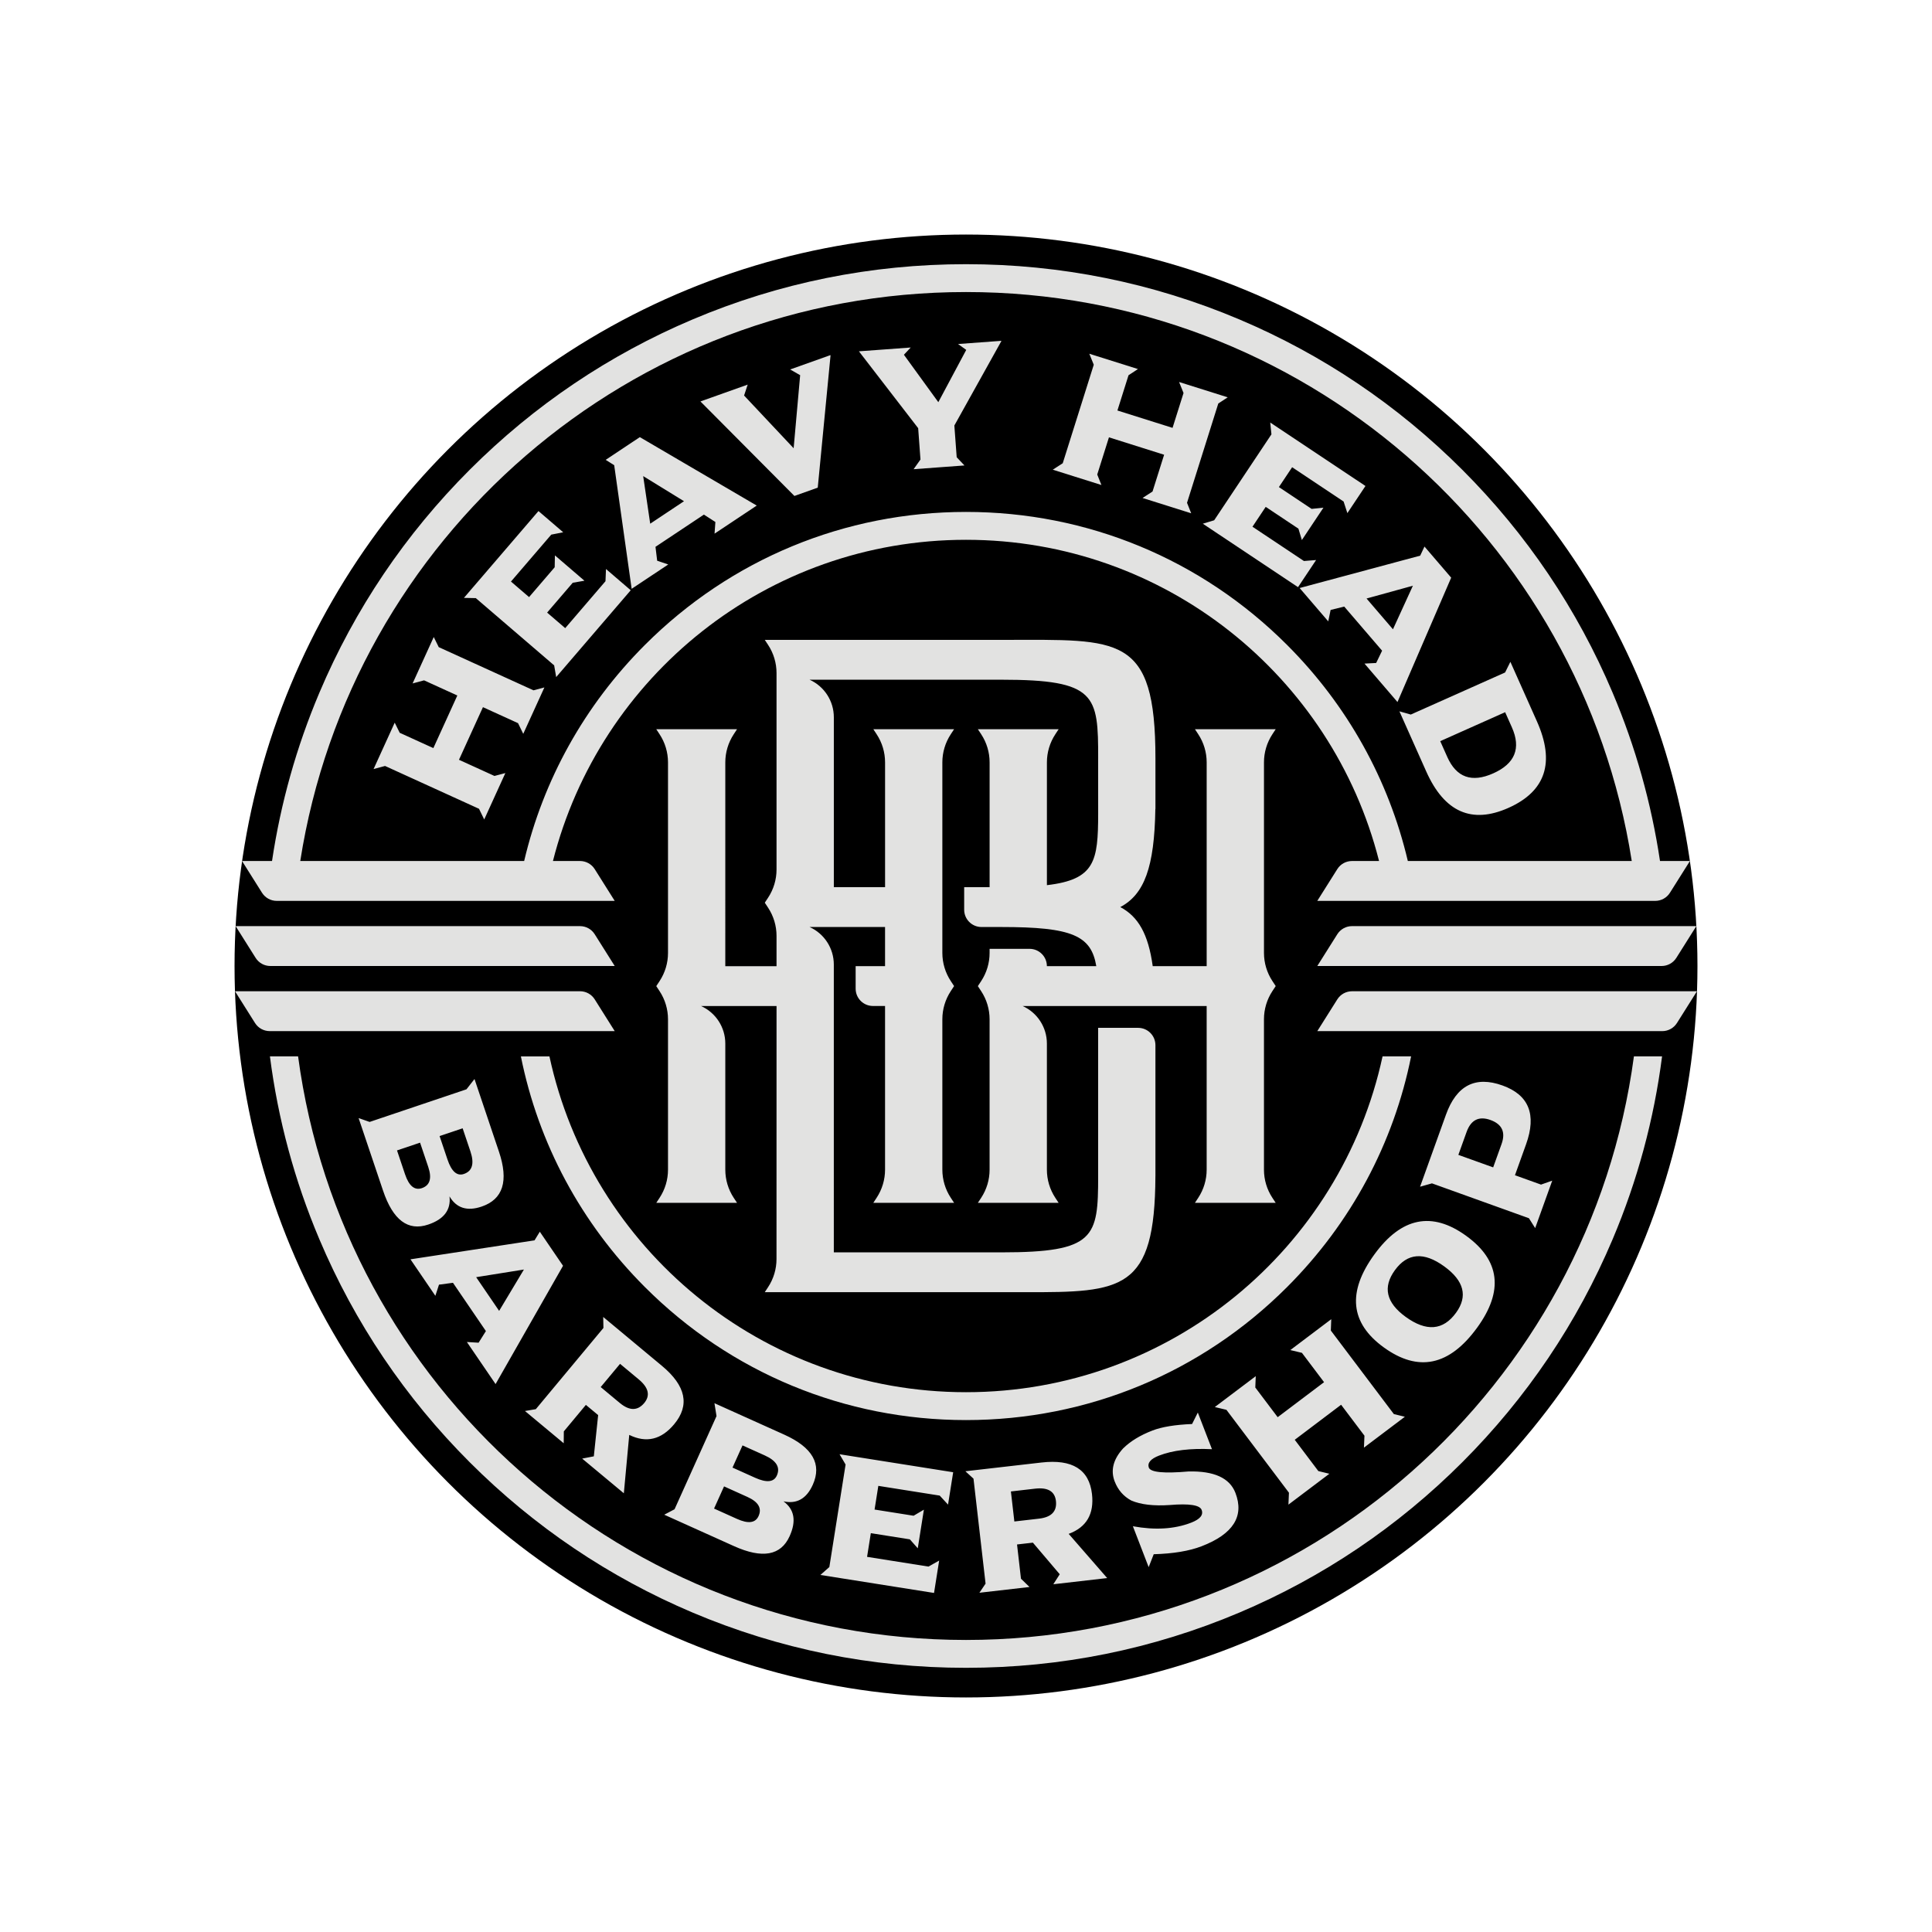 <?xml version="1.0" encoding="utf-8"?>
<!-- Generator: Adobe Illustrator 25.4.1, SVG Export Plug-In . SVG Version: 6.00 Build 0)  -->
<svg version="1.1" id="Слой_1" xmlns="http://www.w3.org/2000/svg" xmlns:xlink="http://www.w3.org/1999/xlink" x="0px" y="0px"
	 viewBox="0 0 1080 1080" style="enable-background:new 0 0 1080 1080;" xml:space="preserve">
<style type="text/css">
	.st0{fill:#E2E2E1;}
</style>
<g id="LOGO_00000015353363539532878130000013804599029186517387_">
	<circle cx="540" cy="540" r="408.89"/>
	<path class="st0" d="M146.47,499.06c1.78,2.82,4.88,4.54,8.22,4.54h188.94l-11.18-17.75c-1.78-2.82-4.88-4.54-8.22-4.54h-15.13
		C335.26,378.12,428.68,301.75,540,301.75c111.32,0,204.75,76.37,230.9,179.56h-15.13c-3.34,0-6.44,1.71-8.22,4.54l-11.18,17.75
		h188.91c3.34,0,6.44-1.71,8.22-4.54l11.18-17.75h-16.73c-4.83-32.28-13.65-63.75-26.46-94.02c-19.76-46.72-48.05-88.68-84.07-124.7
		c-36.03-36.03-77.98-64.31-124.7-84.07c-48.38-20.46-99.76-30.84-152.72-30.84s-104.34,10.38-152.72,30.84
		c-46.72,19.76-88.68,48.05-124.7,84.07s-64.31,77.98-84.07,124.7c-12.81,30.28-21.62,61.74-26.45,94.02H135.3L146.47,499.06z
		 M540,163.25c188.1,0,343.97,137.87,372.16,318.06H786.99c-10.69-45.37-33.73-87.01-67.51-120.79
		C671.54,312.57,607.8,286.17,540,286.17c-67.8,0-131.54,26.4-179.48,74.34c-33.78,33.78-56.82,75.43-67.51,120.79H167.85
		C196.04,301.12,351.9,163.25,540,163.25z M755.77,517.71h192.49l-11.18,17.75c-1.78,2.82-4.88,4.54-8.22,4.54H736.38l11.18-17.75
		C749.34,519.43,752.44,517.71,755.77,517.71z M142.9,535.46l-11.18-17.75l192.51,0c3.34,0,6.44,1.71,8.22,4.54L343.63,540
		l-192.51,0C147.78,540,144.68,538.29,142.9,535.46z M948.61,554.12l-11.18,17.75c-1.78,2.82-4.88,4.54-8.22,4.54H736.38
		l11.18-17.75c1.78-2.82,4.88-4.54,8.22-4.54H948.61z M343.63,576.4H150.77c-3.34,0-6.44-1.71-8.22-4.54l-11.18-17.75h192.86
		c3.34,0,6.44,1.71,8.22,4.54L343.63,576.4z M540,778.25c114.24,0,209.69-80.42,232.86-187.73h15.96
		c-9.75,48.54-33.54,93.16-69.34,128.96C671.54,767.43,607.8,793.83,540,793.83c-67.8,0-131.54-26.4-179.48-74.34
		c-35.8-35.8-59.59-80.42-69.34-128.96h15.96C330.31,697.83,425.76,778.25,540,778.25z M913.37,590.52h15.74
		c-4.51,35.15-13.73,69.36-27.62,102.19c-19.76,46.72-48.05,88.68-84.07,124.7c-36.03,36.03-77.98,64.31-124.7,84.07
		c-48.38,20.46-99.76,30.84-152.72,30.84s-104.34-10.38-152.72-30.84c-46.72-19.76-88.68-48.05-124.7-84.07
		c-36.03-36.03-64.31-77.98-84.07-124.7c-13.89-32.83-23.11-67.04-27.62-102.19h15.74C191.32,774.7,349.06,916.75,540,916.75
		S888.68,774.7,913.37,590.52z"/>
	<path class="st0" d="M278.9,643.73c5.55,16.47,2.31,26.72-9.71,30.77c-8.08,2.73-14.06,0.82-17.92-5.72
		c0.88,7.54-3.09,12.8-11.92,15.77c-11.28,3.8-19.69-2.54-25.23-19l-13.66-40.54l6.16,2.16l54.14-18.24l4.49-5.75L278.9,643.73z
		 M234.82,638.75l-12.89,4.34l4.49,13.34c2.2,6.53,5.33,9.11,9.39,7.75c4.53-1.53,5.73-5.49,3.58-11.87L234.82,638.75z
		 M250.15,648.18c2.25,6.68,5.3,9.38,9.15,8.08c4.74-1.6,5.96-5.81,3.66-12.64l-4.34-12.89l-12.89,4.34L250.15,648.18z
		 M301.76,688.54l12.98,19.04l-37.71,66.13l-16.04-23.52l6.55,0.39l4.08-6.5l-18.41-26.99l-7.81,1.04l-2.03,6.24l-13.91-20.4
		l69.35-10.61L301.76,688.54z M266.17,713.95l12.85,18.84l13.85-23.11L266.17,713.95z M337.2,736.19l32.88,27.37
		c13.35,11.12,15.62,21.97,6.8,32.57c-7.21,8.66-15.59,10.66-25.13,5.99l-3.02,32.63l-23.3-19.39l6.52-1.26l2.42-23.05l-6.86-5.71
		l-12.33,14.81l-0.06,6.64l-21.66-18.03l6.07-1.03l37.79-45.39L337.2,736.19z M346.61,762.39l-10.82,12.99l10.63,8.85
		c5.4,4.49,9.96,4.52,13.69,0.09c3.5-4.21,2.49-8.62-3.05-13.23L346.61,762.39z M438.39,801.97c15.84,7.14,21.16,16.49,15.95,28.05
		c-3.5,7.78-8.96,10.86-16.38,9.24c6.13,4.49,7.28,10.98,3.45,19.47c-4.89,10.85-15.25,12.71-31.09,5.57l-39.01-17.57l5.77-3.04
		l23.46-52.09l-1.16-7.2L438.39,801.97z M404.75,830.9l-5.59,12.4l12.83,5.78c6.28,2.83,10.31,2.3,12.06-1.61
		c1.96-4.36-0.12-7.92-6.27-10.69L404.75,830.9z M422.1,826.07c6.43,2.89,10.48,2.49,12.15-1.21c2.05-4.57-0.2-8.33-6.78-11.29
		l-12.4-5.58l-5.59,12.4L422.1,826.07z M469.31,812.93l63.52,10.06l-2.87,18.1l-4.65-5.04l-34.32-5.44l-2.1,13.24l21.82,3.46
		l5.75-3.39l-3.42,21.59l-4.42-5l-21.82-3.46l-2.1,13.24l34.32,5.44l5.98-3.36l-2.87,18.1l-63.52-10.06l5-4.42l9.08-57.31
		L469.31,812.93z M539.66,822.44l42.5-4.88c17.26-1.99,26.68,3.87,28.26,17.57c1.29,11.19-3.06,18.63-13.02,22.31l21.52,24.71
		l-30.11,3.46l3.59-5.59l-15.01-17.67l-8.86,1.02l2.2,19.14l4.76,4.63l-28,3.22l3.45-5.1l-6.75-58.68L539.66,822.44z M565.1,833.73
		l1.93,16.79l13.74-1.58c6.97-0.8,10.14-4.08,9.51-9.84c-0.62-5.44-4.52-7.75-11.68-6.93L565.1,833.73z M669.59,789.63l7.91,20.48
		c-12.04-0.58-21.89,0.6-29.55,3.56c-4.7,1.81-6.62,4.06-5.76,6.73c1.02,2.64,8.42,3.36,22.19,2.16
		c14.27-0.35,23.01,3.64,26.22,11.94c5.06,13.1-1.24,23.05-18.89,29.86c-6.9,2.66-15.83,4.15-26.77,4.46l-2.83,7.22l-8.82-22.86
		c12.38,2.27,23.24,1.61,32.58-2c4.99-1.93,6.94-4.31,5.84-7.16c-1.04-2.7-6.96-3.61-17.75-2.71c-9.04,0.62-16.23-0.22-21.57-2.51
		c-4.34-2.34-7.43-5.89-9.27-10.64c-2.39-6.19-0.84-12.35,4.67-18.45c4.05-4.02,9.53-7.38,16.46-10.05
		c5.26-2.03,12.64-3.24,22.13-3.63L669.59,789.63z M723.77,804.85l13.19,17.49l6.16,1.5l-22.88,17.26l0.29-6.67l-34.95-46.33
		l-6.49-1.55l22.88-17.26l-0.25,6.34l12.51,16.59l25.93-19.57l-12.37-16.4l-6.49-1.55l22.88-17.26l-0.24,6.34l35.23,46.7l6.16,1.5
		l-22.88,17.26l0.29-6.67l-13.05-17.3L723.77,804.85z M768.25,701.29c15.13-20.84,32.27-24.3,51.42-10.4
		c18.9,13.72,20.93,30.81,6.08,51.26c-15.52,21.37-32.93,25.05-52.24,11.03C754.77,739.58,753.01,722.29,768.25,701.29z
		 M785.74,736.11c11.59,8.41,20.99,7.65,28.2-2.28c6.69-9.22,4.49-17.86-6.62-25.92c-11.36-8.25-20.56-7.53-27.58,2.15
		C772.87,719.52,774.87,728.21,785.74,736.11z M793.83,663.38l14.47-40.26c5.88-16.35,16.41-21.8,31.61-16.33
		c14.75,5.3,19.14,16.26,13.17,32.88l-6.21,17.29l14.57,5.24l6.27-2.21l-9.54,26.53l-3.49-5.52l-54.21-19.49L793.83,663.38z
		 M815.23,645.58l19.46,6.99l4.68-13.02c2.38-6.61,0.32-11.09-6.15-13.45c-6.48-2.33-10.95-0.11-13.39,6.68L815.23,645.58z
		 M256.57,424.72l19.83,9.04l6.1-1.61l-11.82,25.94l-2.91-5.97l-52.53-23.94l-6.41,1.73l11.82-25.94l2.79,5.66l18.81,8.57
		l13.4-29.41l-18.59-8.47l-6.41,1.72l11.82-25.94l2.79,5.66l52.96,24.13l6.1-1.61l-11.82,25.94l-2.91-5.97l-19.62-8.94
		L256.57,424.72z M259.34,334.22l41.67-48.54l13.83,11.87l-6.69,1.31l-22.52,26.23l10.12,8.69l14.32-16.68l0.13-6.64l16.5,14.17
		l-6.54,1.13l-14.32,16.68l10.12,8.69l22.51-26.23l0.28-6.82l13.83,11.87l-41.67,48.54l-1.13-6.54l-43.8-37.6L259.34,334.22z
		 M338.59,257.06l19.08-12.7l65.35,38.26l-23.58,15.69l0.46-6.51l-6.42-4.13l-27.06,18l0.94,7.78l6.19,2.09l-20.45,13.61l-9.76-69.1
		L338.59,257.06z M363.47,292.75l18.89-12.57l-22.82-14.04L363.47,292.75z M391.55,224.41l26.41-9.41l-2.01,6.1l27.7,29.47
		l3.64-40.84l-5.58-3.2l22.48-8.01l0.08,0.22l-7.14,73.85l-13.05,4.65L391.55,224.41z M533.49,237.86l1.31,17.75l4.34,4.58
		l-28.43,2.1l3.84-5.42l-1.29-17.52l-33.12-42.96l28.95-2.13l-3.8,4.05l19.24,26.51l15.6-29.22l-4.57-3.29l24.17-1.78l0.01,0.19
		L533.49,237.86z M619.91,244.47l-6.55,20.79l2.34,5.86l-27.19-8.56l5.57-3.61l17.34-55.06l-2.49-6.15l27.19,8.56l-5.27,3.46
		l-6.21,19.71l30.82,9.71l6.14-19.49l-2.49-6.15l27.19,8.56l-5.27,3.46l-17.48,55.51l2.34,5.86l-27.19-8.56l5.57-3.61l6.48-20.56
		L619.91,244.47z M710.07,236.2l53.23,35.47l-10.11,15.17l-2.11-6.49l-28.77-19.17l-7.4,11.1l18.29,12.19l6.61-0.68l-12.06,18.1
		l-1.92-6.36l-18.29-12.19l-7.4,11.1l28.77,19.17l6.8-0.55l-10.11,15.16l-53.23-35.47l6.36-1.91l32.01-48.04L710.07,236.2z
		 M796.29,305.53l14.93,17.39l-30.02,69.52l-18.44-21.49l6.52-0.34l3.32-6.87l-21.17-24.66l-7.61,1.88l-1.32,6.39l-16-18.64
		l67.4-18.1L796.29,305.53z M763.9,334.57l14.77,17.21l11.15-24.36L763.9,334.57z M782.29,397.65l6.35,1.79l52.72-23.52l2.95-5.95
		l14.81,33.2c10.26,22.99,4.97,39.13-15.88,48.44c-20.5,9.15-35.82,2.37-45.95-20.33L782.29,397.65z M805.1,414.31l3.94,8.84
		c5.12,11.47,13.68,14.52,25.69,9.16c12.18-5.44,15.65-14.03,10.4-25.78l-3.75-8.41L805.1,414.31z"/>
	<path class="st0" d="M711.28,554.03l1.85-2.81l-1.85-2.81c-3.07-4.66-4.71-10.13-4.71-15.72V426.16c0-5.59,1.64-11.05,4.71-15.72
		l1.85-2.81h-45.15l1.85,2.81c3.07,4.66,4.71,10.13,4.71,15.72v113.92h-30.16c-2.47-17.98-8.14-27.75-18.13-33.02
		c13.45-7.11,19.08-22.33,19.6-54.83l0.05,0v-28.3c0-69.61-20.28-66.24-83.86-66.24l-134.51,0.01l1.85,2.81
		c3.07,4.66,4.71,10.13,4.71,15.72v109.85c0,5.59-1.64,11.05-4.71,15.72l-1.85,2.81l1.85,2.81c3.07,4.66,4.71,10.13,4.71,15.72
		v16.97h-28.64V426.17c0-5.59,1.64-11.05,4.71-15.72l1.85-2.81h-45.15l1.85,2.81c3.07,4.66,4.71,10.13,4.71,15.72v106.55
		c0,5.59-1.64,11.05-4.71,15.72l-1.85,2.81l1.85,2.81c3.07,4.66,4.71,10.13,4.71,15.72v84.09c0,5.59-1.64,11.05-4.71,15.72
		l-1.85,2.81h45.15l-1.85-2.81c-3.07-4.66-4.71-10.13-4.71-15.72v-70.51c0-9.06-5.31-17.27-13.57-20.99l0,0h42.21l-0.02,141.45
		c0,5.59-1.64,11.05-4.71,15.71l-1.85,2.81h145.49c54.56,0.12,72.62-0.84,72.88-64.88h0.01v-73.21c0-5.35-4.33-9.68-9.68-9.68
		h-22.35v82.9h0.01c0,34.24-1.67,42.61-54.06,42.61h-93.7V539.19c0-9.06-5.31-17.27-13.57-20.99h0h42.21v21.88h-16.44v12.59
		c0,5.35,4.33,9.68,9.68,9.68h6.76v91.5c0,5.59-1.64,11.05-4.71,15.72l-1.85,2.81h45.15l-1.85-2.81
		c-3.07-4.66-4.71-10.13-4.71-15.72v-84.09c0-5.59,1.64-11.05,4.71-15.72l1.85-2.81l-1.85-2.81c-3.07-4.66-4.71-10.13-4.71-15.72
		V426.17c0-5.59,1.64-11.05,4.71-15.72l1.85-2.81H488.2l1.85,2.81c3.07,4.66,4.71,10.13,4.71,15.72v69.77h-28.64v-94.99
		c0-9.06-5.31-17.27-13.57-20.99l0,0h107.27c53.06,0,54.09,8.61,54.06,43.97h-0.01c0,0,0.01,29.95,0.01,30.99
		c-0.05,26.31-1.65,36.76-28.65,39.89v-68.64c0-5.59,1.64-11.05,4.71-15.72l1.85-2.81h-45.15l1.85,2.81
		c3.07,4.66,4.71,10.13,4.71,15.72v69.77h-14.22v12.59c0,5.35,4.33,9.68,9.68,9.68l11.15,0c39.57,0,50.19,4.79,53.03,21.88h-27.62
		l0,0c0-5.35-4.33-9.68-9.68-9.68h-22.35v2.31c0,5.59-1.64,11.05-4.71,15.72l-1.85,2.81l1.85,2.81c3.07,4.66,4.71,10.13,4.71,15.72
		v84.09c0,5.59-1.64,11.05-4.71,15.72l-1.85,2.81h45.15l-1.85-2.81c-3.07-4.66-4.71-10.13-4.71-15.72v-70.51
		c0-9.06-5.31-17.27-13.57-20.99h0h102.88v91.5c0,5.59-1.64,11.05-4.71,15.72l-1.85,2.81h45.15l-1.85-2.81
		c-3.07-4.66-4.71-10.13-4.71-15.72v-84.12C706.57,564.16,708.21,558.69,711.28,554.03z"/>
</g>
</svg>
